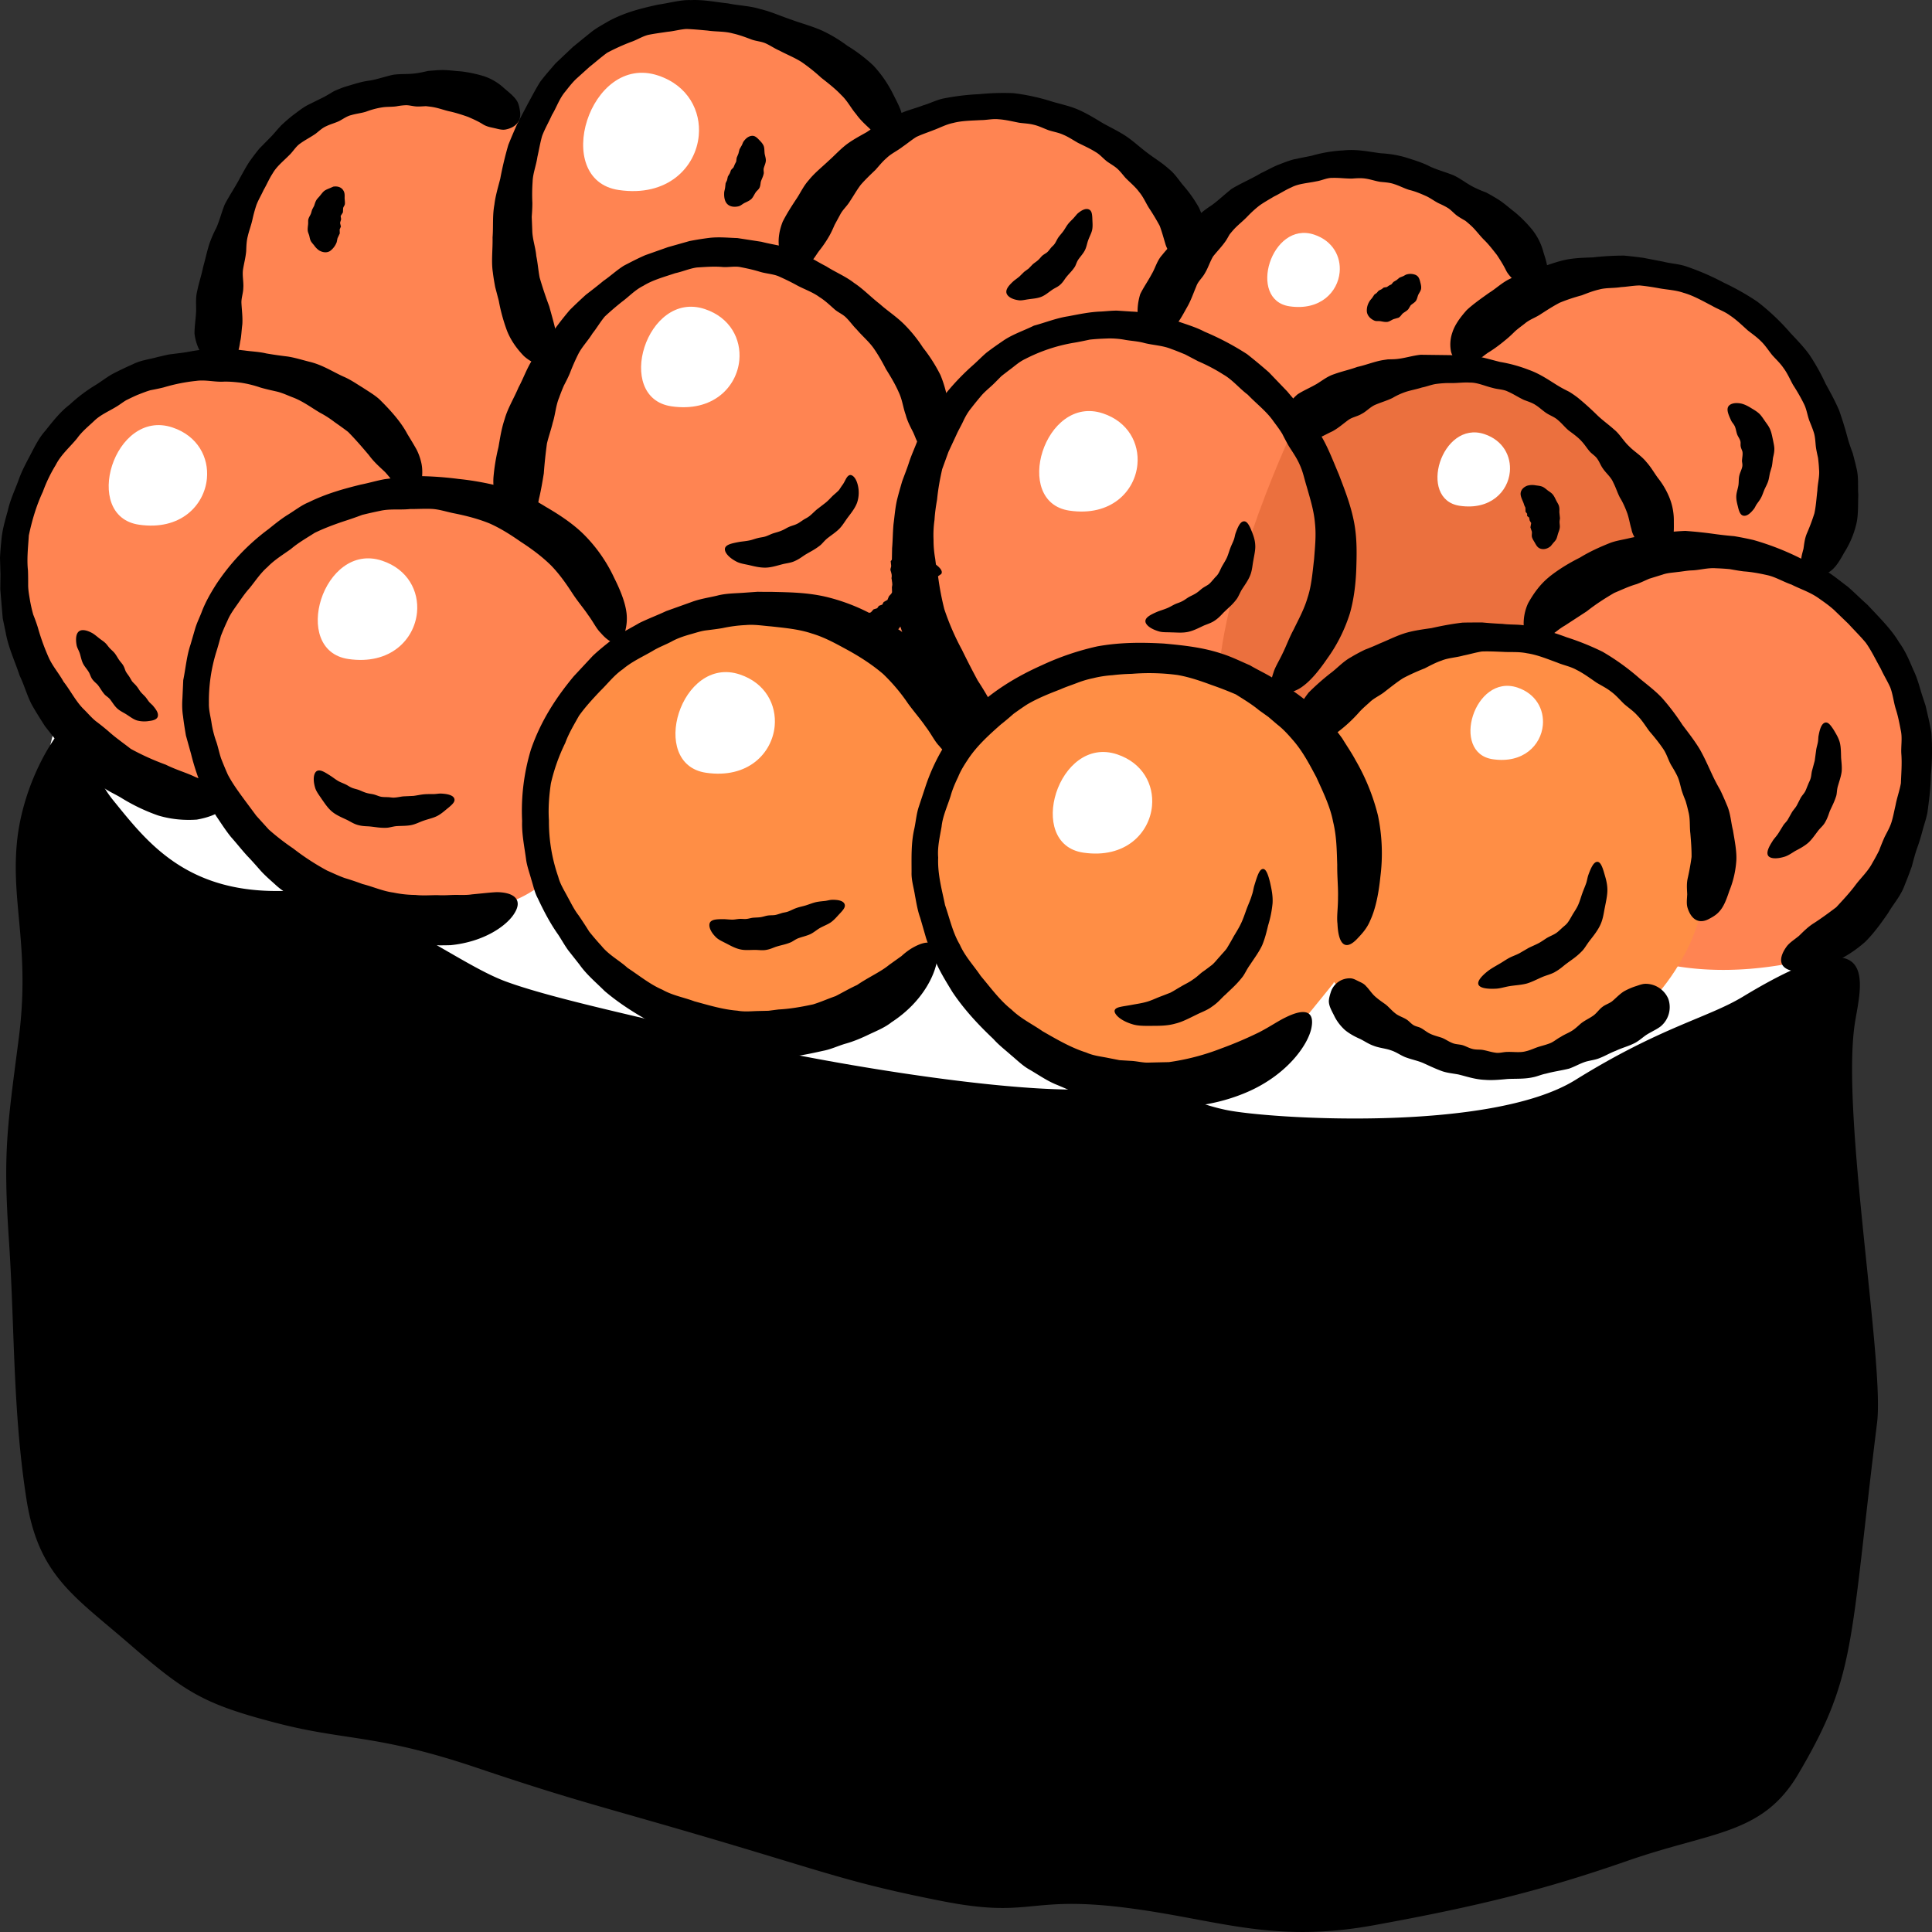 <svg width="40" height="40" fill="none" xmlns="http://www.w3.org/2000/svg"><rect width="100%" height="100%" fill="#333333" stroke="none"/><path d="M16.097 26.91C2.363 25.095-4.176 14.547 5.658 11.33c9.834-3.218 20.72-1.662 26.336 2.617 5.615 4.278 6.007 8.048 6.007 8.048s-9.424 6.564-21.904 4.915z" fill="#fff"/><path d="M37.459 11.935c2.548-4.589-4.553-8.957-7.277-4.456 0 0-1.409 3.967.33 5.716 1.74 1.75 6.074-.48 6.947-1.26zM4.65 7.55C3.628 3.943 7.36.36 10.74 2.506c2.078.65 3.092 4.98 2.853 6.965-.238 1.985-2.622 3.669-4.172 2.887-1.55-.782-4.77-4.81-4.77-4.81zm11.799-2.017c.819-4.448 7.44-4.254 8.257.084 0 0 .608 2.727-1.497 4.374-2.105 1.646-6.76.218-6.76.218V5.533z" fill="#FF8452"/><path d="M11.47 7.518C9.903 5.555 10.342 2.296 12.48.931c2.126-1.356 4.98-.196 6.067 1.962 0 0 .113 5.015-1.438 5.496-1.55.481-5.64-.87-5.64-.87zm20.38-1.544s.679 3.595-1.338 4.81c-2.016 1.214-5.116 1.276-5.116 1.276s-2.215-3.285-1.504-5.077c.651-4.15 6.258-4.79 7.958-1.009z" fill="#FF8452"/><path d="M7.81 5.589c3.577-2.012 11.122-1.399 16.896.028 5.774 1.427 9.691 4.246 10.347 6.938.655 2.691-3.458 6.53-3.458 6.53l-10.253.432s-7.82-2.313-10.809-3.812C7.546 14.207 5.426 7.6 7.81 5.59z" fill="#FF8452"/><path d="M10.825 10.9c-.54-2.43 1.038-5.114 3.525-5.546 2.456-.426 4.722 1.588 5.004 4.008l-.271 2.171a4.193 4.193 0 01-1.334 1.791s-1.355 1.626-4.156 1.323c-2.802-.303-2.768-3.747-2.768-3.747zm-2.19-.742C7.064 6.966 2.4 6.555.781 9.89c-1.425 2.937.472 6.782 3.933 6.657 3.32-1.156 3.926-4.884 3.921-6.39z" fill="#FF8452"/><path d="M27.081 9.265c-1.456-2.702-5.36-3.43-7.303-.88-1.492 1.958-1.242 5.085.777 6.582l5.826-.611c1.29-1.367 1.6-3.421.7-5.091z" fill="#FF8452"/><path d="M26.701 9.047c2.352-2.809 7.095-1.073 7.622 2.407 0 0-.403 5.302-4.397 6.141-3.994.839-4.59-.78-4.71-2.948-.118-2.168 1.485-5.6 1.485-5.6z" fill="#EB703E"/><path d="M36.9 19.975c2.835-1.217 3.73-4.91 1.54-7.185-1.913-1.99-5.21-2.032-6.768.4-1.865 3.5.338 7.605 5.227 6.785zM12.81 13.3a4.354 4.354 0 00-3.754-3.073c-2.977-.27-5.69 2.519-4.752 5.533.807 2.593 3.93 4.156 6.391 2.862 2.036-.894 2.501-4.42 2.115-5.323z" fill="#FF8452"/><path d="M26.988 15.428c2.518-4.817 10.285-1.093 7.999 4.115-1.484 3.13-5.362 3.102-7.332.83-2.2-2.36-.667-4.945-.667-4.945z" fill="#FF8E45"/><path d="M19.764 15.796c-.08.135-.151.275-.214.421-1.464 3.419 2.01 7.189 5.428 6.171a4.256 4.256 0 002.119-1.401l.51-.628.262-.792c.702-2.128-.123-4.751-2.6-5.668-1.915-.708-4.44.094-5.505 1.897z" fill="#FF8E45"/><path d="M15.678 12.611c-3.273.011-5.618 3.296-4.014 6.332 1.544 2.924 5.77 3.568 7.652.598l.518-3.87c-.552-1.838-2.264-3.066-4.156-3.06z" fill="#FF8E45"/><path d="M12.81 3.934c-1.409-.208-.607-2.846.817-2.37.621.207.887.736.84 1.243-.061.655-.644 1.276-1.657 1.127zm13.889 2.408c-.883-.13-.38-1.782.51-1.484.39.13.557.46.527.778-.038.41-.403.799-1.037.706zm4.206 9.377c-.882-.13-.38-1.781.512-1.484.389.13.555.46.526.779-.038.41-.403.799-1.038.705zm-.683-5.247c-.882-.13-.38-1.782.512-1.484.389.13.555.46.526.779-.038.41-.403.798-1.038.705zm-7.793 7.181c-1.21-.178-.522-2.443.7-2.035.534.178.763.632.722 1.068-.052.562-.553 1.095-1.422.967zm-7.812-1.654c-1.21-.179-.522-2.443.7-2.035.534.178.762.632.722 1.068-.053.562-.553 1.095-1.422.967zm-7.406-2.355c-1.21-.179-.521-2.443.701-2.035.534.178.763.632.722 1.068-.053.562-.553 1.095-1.423.967zM13.9 8.412c-1.199-.176-.518-2.417.693-2.013.528.176.754.625.714 1.057-.052.556-.547 1.083-1.408.956zm8.241 2.16c-1.197-.176-.516-2.417.694-2.013.528.176.754.625.714 1.057-.052.556-.547 1.083-1.408.956zm-19.265.291c-1.197-.176-.516-2.417.694-2.013.528.176.754.625.714 1.056-.052.557-.547 1.084-1.408.957z" fill="#fff"/><path d="M38.403 21.184c.117-.759.608-2.323-2.316-.55-.73.442-1.702.626-3.47 1.725-1.77 1.098-6.388.804-7.247.618-.86-.184-.832-.446-3.009-.419-2.176.027-6.465-.777-7.453-1.076-.989-.298-3.318-.75-4.435-1.161-1.117-.412-2.789-1.884-4.724-1.874-1.936.01-2.732-1.051-3.391-1.86-.454-.557-.321-.789-.245-1.121l-.06-.018a.821.821 0 01-.367-.204.823.823 0 01-.248-.337C.98 15.37.45 16.38.349 17.457c-.118 1.266.277 2.196.039 4.044-.239 1.848-.326 2.342-.204 4.165.123 1.823.076 3.519.362 5.363.247 1.593.982 2.01 2.139 3.013 1.156 1.002 1.535 1.237 3.013 1.624s2.073.225 4.177.935c2.106.71 2.596.799 4.941 1.492 2.346.694 2.844.904 4.684 1.266 1.84.363 1.763-.105 3.715.127 1.951.233 3.076.766 5.228.374 2.152-.391 3.516-.729 5.262-1.337 1.747-.609 2.786-.534 3.528-1.796 1.199-2.035 1.056-2.643 1.63-7.272.155-1.245-.75-6.394-.46-8.271z" fill="#000"/><path d="M9.317 19.57c.72-.068 1.195-.419 1.34-.672.155-.254.013-.422-.37-.427-.136.006-.303.026-.516.046-.097.016-.209.012-.328.011-.12 0-.245.014-.383.005-.155 0-.306.013-.46-.004a2.32 2.32 0 01-.454-.049c-.22-.029-.425-.123-.64-.177a5.822 5.822 0 00-.369-.124c-.123-.044-.242-.101-.365-.155a5.073 5.073 0 01-.701-.457 4.924 4.924 0 01-.507-.393l-.257-.284-.235-.316c-.122-.167-.252-.34-.355-.536a7.698 7.698 0 01-.136-.326c-.04-.112-.062-.232-.1-.348a2.077 2.077 0 01-.1-.388c-.019-.134-.06-.27-.056-.413a3.448 3.448 0 01.152-1.062c.035-.11.065-.222.096-.334.042-.108.088-.215.138-.32.052-.126.134-.236.212-.347.078-.112.153-.223.244-.323.121-.149.225-.311.371-.437.144-.15.323-.257.487-.375.152-.13.324-.226.49-.333.2-.097.41-.175.615-.243a7.85 7.85 0 00.37-.129c.126-.031.253-.06.378-.085.202-.045.412-.014.61-.036.148.001.294-.009.44-.003.16.006.314.06.465.09.261.052.513.117.747.213.235.105.446.242.64.377.238.154.454.317.635.497.181.188.32.392.442.58.112.17.232.308.321.442.107.143.167.279.258.367.226.263.431.303.505-.026a.995.995 0 00.031-.379c-.023-.203-.112-.446-.256-.733a3.155 3.155 0 00-.598-.868c-.215-.222-.498-.417-.817-.602a3.963 3.963 0 00-.794-.382 5.86 5.86 0 00-1.014-.196 7.167 7.167 0 00-1.034-.059l-.494.064c-.164.029-.326.079-.495.112-.344.085-.71.184-1.079.366-.146.059-.274.16-.415.248-.144.087-.278.196-.42.31a4.528 4.528 0 00-1.086 1.15c-.111.176-.22.363-.299.576-.041.105-.092.207-.127.32l-.1.344c-.08.236-.1.49-.15.734l-.017.376c-.009.126-.007.25.013.375.015.133.037.264.059.395l.106.38a4.9 4.9 0 00.517 1.282c.102.15.199.303.311.441.119.133.227.273.346.401.095.098.184.201.274.303.092.1.194.188.293.277.126.119.272.206.41.3.136.098.283.174.425.257.154.098.315.179.475.258.157.087.322.15.487.204.143.055.29.09.437.112.146.024.287.06.43.07.166.015.327.05.487.055.16.005.318.007.47.002zm16.573 3.01c.793-.368 1.194-.964 1.261-1.294.07-.345-.122-.425-.529-.224-.149.07-.315.186-.546.307a8.02 8.02 0 01-.8.341 4.838 4.838 0 01-1.074.28l-.397.009c-.132.01-.263-.03-.395-.035l-.23-.014-.229-.045c-.153-.032-.313-.046-.46-.113-.315-.099-.607-.27-.907-.442-.207-.145-.447-.258-.64-.446-.242-.191-.43-.45-.639-.698-.14-.209-.326-.403-.434-.65-.146-.247-.207-.534-.305-.818-.063-.311-.157-.635-.142-.983-.018-.211.032-.421.07-.637.022-.22.121-.425.189-.643.038-.137.094-.265.155-.391.052-.131.128-.25.206-.367.182-.275.43-.499.672-.713a5.75 5.75 0 00.267-.224c.094-.068.189-.135.287-.198.216-.126.45-.22.68-.308.11-.05.226-.087.338-.13.112-.044.227-.079.345-.103.132-.033.266-.053.401-.062.134-.016.267-.025.4-.028a4.44 4.44 0 01.945.024c.248.043.483.125.708.208a7.5 7.5 0 01.5.194c.166.105.333.205.478.326l.197.141.18.154c.126.097.23.213.33.329.206.237.345.51.481.763.143.314.288.612.347.922.076.31.076.614.086.89-.003.25.022.474.016.672.002.219-.03.4-.011.55.017.418.157.586.42.3.075-.08.187-.195.256-.362.103-.22.173-.523.212-.908a3.847 3.847 0 00-.05-1.271 4.367 4.367 0 00-.466-1.148c-.08-.15-.18-.294-.274-.448a4.565 4.565 0 00-.353-.432 5.137 5.137 0 00-1-.764c-.181-.125-.378-.21-.558-.317-.192-.082-.376-.175-.573-.237-.39-.132-.79-.175-1.207-.213-.431-.024-.89-.03-1.378.058a5.562 5.562 0 00-1.148.39c-.518.232-1.083.555-1.583 1.087a4.03 4.03 0 00-.826 1.42l-.142.429c-.047.144-.059.297-.09.445-.07.298-.058.604-.058.907-.006.162.046.319.07.477.03.157.054.315.109.465l.118.408c.04.135.106.26.157.39.098.265.247.5.39.736.245.367.541.683.85.975.11.124.241.224.364.333.127.105.244.224.386.302.181.105.351.225.54.304.189.077.372.163.56.235.212.062.421.139.632.197.215.04.43.077.64.107.377-.001.74-.012 1.084-.095.406-.053.78-.16 1.117-.314z" fill="#000"/><path d="M27.097 14.335c-.132.17-.232.336-.27.495a.756.756 0 00.003.403c.07.211.27.286.52.18.09-.036.16-.114.267-.198a3.057 3.057 0 00.537-.485c.063-.067.132-.126.2-.187.094-.094.22-.142.321-.226.12-.092.24-.19.373-.275.141-.075.29-.142.448-.204.11-.056.224-.119.349-.161.141-.058.297-.061.453-.105.123-.024.25-.063.384-.084.14-.005.284.002.434.008.158.01.328-.007.498.029.208.03.413.115.627.193.13.055.273.08.398.15.149.074.283.175.418.267.1.06.206.111.298.184.102.073.184.173.273.258.092.08.193.146.272.237.096.097.168.215.246.322.105.122.205.244.292.374.071.104.103.23.164.335.047.077.093.154.13.234.04.09.058.187.083.278.024.077.053.151.083.224.023.076.042.15.059.226.04.15.022.307.04.448.014.17.027.333.025.488a4.997 4.997 0 01-.079.437c-.028.121-.015.235-.011.336-.006.11-.018.2.008.282.072.23.227.343.442.228.06-.032.148-.078.212-.152.092-.098.148-.243.21-.429.069-.169.128-.38.145-.63.01-.19-.033-.4-.07-.625-.043-.165-.047-.351-.129-.53a5.596 5.596 0 00-.135-.304 3.98 3.98 0 01-.145-.273c-.094-.199-.176-.392-.279-.572-.106-.175-.23-.334-.357-.502a4.738 4.738 0 00-.421-.556c-.13-.14-.29-.262-.459-.4a4.87 4.87 0 00-.774-.559 5.46 5.46 0 00-.744-.3 5.389 5.389 0 00-.852-.243c-.157-.027-.317-.014-.473-.034a8.62 8.62 0 01-.417-.029c-.139 0-.278-.001-.415.003-.22.026-.432.066-.641.113-.165.024-.332.046-.49.088-.206.055-.39.153-.578.229-.102.047-.206.09-.31.13a3.49 3.49 0 00-.29.156c-.168.092-.288.233-.432.338a5.017 5.017 0 00-.44.39zm7.283 6.917a.518.518 0 00.16-.573.512.512 0 00-.45-.31c-.074-.004-.135.02-.215.047-.077.023-.16.059-.248.106-.094.058-.166.138-.248.207-.06.047-.14.069-.2.116-.073.052-.125.14-.203.19-.078.054-.166.092-.245.155-.057.05-.114.105-.18.148-.075.048-.16.078-.24.131-.066.033-.128.088-.2.122-.076.033-.158.053-.241.078-.09.026-.18.074-.279.096-.118.033-.248.01-.38.014-.082-.001-.165.03-.247.016-.096-.012-.19-.047-.283-.06-.067-.007-.136 0-.202-.02-.071-.018-.137-.059-.206-.078-.068-.017-.14-.014-.205-.043-.075-.029-.142-.079-.214-.107-.088-.03-.179-.05-.26-.092-.067-.034-.124-.087-.188-.117-.048-.022-.103-.028-.147-.058-.048-.03-.087-.08-.134-.11-.08-.052-.174-.075-.243-.135-.073-.057-.131-.13-.198-.182-.083-.058-.162-.113-.228-.175-.067-.065-.115-.143-.172-.199-.046-.057-.113-.081-.167-.108-.06-.03-.107-.057-.17-.056a.41.41 0 00-.396.292c-.017.055-.042.133-.038.199.007.09.052.17.106.276.047.101.12.206.226.303.084.069.188.13.31.183.09.043.173.104.28.142.123.049.256.056.363.096.122.038.217.118.332.154.111.04.228.062.34.111.115.052.235.11.372.161.105.04.223.05.349.073.162.038.34.103.55.112.146.012.303-.001.473-.018.174-.008.35.003.522-.035.092-.017.18-.059.27-.075.158-.044.322-.065.479-.104.122-.042.233-.11.353-.146.094-.026.195-.036.284-.074.115-.045.218-.108.33-.149.118-.057.249-.091.363-.146.103-.046.18-.121.265-.18.1-.065.212-.112.3-.178z" fill="#000"/><path d="M32.084 11.937c-.214.17-.348.379-.445.55a1.01 1.01 0 00-.092.474c.026.248.225.334.513.213.108-.04.19-.138.337-.221l.456-.297c.182-.144.373-.267.569-.381.152-.063.3-.135.458-.18.09-.032.176-.075.265-.113l.281-.087c.097-.034.2-.038.303-.052.103-.01.206-.032.313-.034.155-.008.316-.056.481-.044.094.003.19.009.288.018.096.017.193.035.293.047.158.011.317.04.482.077.173.037.33.136.507.197.176.09.38.154.557.279.106.075.217.151.319.243l.303.292c.118.13.244.253.358.39.12.168.207.358.308.534.06.133.137.255.197.388.056.145.07.307.116.452.046.143.074.29.102.436.038.166 0 .34.013.503.014.2-.003.398-.01.594-.027.156-.083.305-.11.454-.026.11-.046.221-.077.328-.033.12-.097.226-.15.332a4.732 4.732 0 00-.114.28 4.623 4.623 0 01-.14.258c-.092.175-.237.307-.345.451-.128.173-.271.322-.402.465-.158.12-.31.23-.452.323-.132.08-.23.183-.32.27-.104.085-.202.144-.26.227-.164.23-.157.43.108.494a.881.881 0 00.301.034c.161-.009.335-.089.551-.198a2.64 2.64 0 00.669-.431c.166-.163.322-.373.48-.604.105-.183.26-.35.341-.577.054-.132.102-.26.146-.382.033-.128.066-.25.105-.367.048-.128.085-.255.119-.383.034-.127.079-.25.101-.377.033-.253.067-.502.07-.768a5.3 5.3 0 00.01-.878 6.496 6.496 0 00-.076-.365l-.044-.191-.064-.194c-.057-.172-.098-.361-.188-.543-.08-.186-.16-.387-.294-.57-.161-.275-.407-.512-.654-.779-.139-.122-.27-.255-.411-.377-.149-.111-.293-.231-.45-.329a6.222 6.222 0 00-.532-.26 5.56 5.56 0 00-.968-.377 6.905 6.905 0 00-.4-.08 7.723 7.723 0 01-.4-.044 8.707 8.707 0 00-.614-.065 5.42 5.42 0 00-.764.086 3.246 3.246 0 00-.41.068c-.134.032-.271.05-.395.1-.22.088-.427.184-.615.3-.23.115-.441.245-.624.39z" fill="#000"/><path d="M26.865 8.164c-.252.214-.338.488-.292.677.046.192.223.313.455.307.084-.002.158-.036.254-.075.094-.032.187-.09.304-.143.124-.067.225-.159.337-.24.081-.055.186-.07.27-.122.1-.05.182-.15.294-.193.111-.047.23-.08.346-.137.083-.05.172-.09.266-.123.108-.036.223-.054.34-.092.093-.017.187-.057.288-.073.105-.014.214-.022.326-.019.12.001.247-.018.378-.01.16-.003.313.073.48.112.102.03.214.026.31.075.116.05.221.122.333.173.082.032.167.056.241.106.08.05.15.12.228.17.077.049.165.078.232.14.08.066.145.15.221.214.097.073.196.141.274.23.066.07.115.156.178.222.05.048.109.084.146.142.042.06.068.134.11.192.068.102.168.178.214.287.055.106.089.218.139.315.068.11.116.223.156.333.038.114.054.227.085.324.014.093.063.164.099.23.04.074.07.137.127.18.162.121.35.138.494-.021a.58.58 0 00.126-.184c.036-.1.032-.22.031-.372a1.257 1.257 0 00-.09-.483 1.647 1.647 0 00-.237-.407c-.077-.103-.142-.223-.24-.332-.107-.134-.254-.218-.356-.324-.122-.113-.196-.257-.318-.354-.114-.103-.24-.19-.352-.3a6.031 6.031 0 00-.39-.351 2.039 2.039 0 00-.182-.126c-.069-.035-.14-.07-.21-.112-.185-.11-.38-.256-.634-.345a2.99 2.99 0 00-.586-.161c-.217-.052-.432-.126-.658-.135-.12-.01-.241.004-.359-.006l-.63-.008c-.166.017-.325.07-.486.087-.062.007-.126.007-.19.008-.061.009-.124.017-.184.031-.156.037-.301.093-.452.126-.158.058-.326.093-.48.15-.14.045-.246.133-.36.202-.134.078-.277.137-.396.215z" fill="#000"/><path d="M19.116 14.145c.373.613.885.895 1.176.91.294.027.38-.177.217-.523a6.565 6.565 0 00-.266-.442 17.048 17.048 0 01-.326-.635 5.276 5.276 0 01-.366-.843 5.858 5.858 0 01-.126-.655 4.218 4.218 0 01-.062-.385 2.19 2.19 0 01-.035-.396 2.23 2.23 0 01.02-.413c.008-.14.028-.278.053-.419.02-.208.057-.416.106-.631l.13-.358.165-.354c.041-.094.095-.182.14-.279.045-.097.098-.191.168-.275.069-.09.143-.18.22-.27.079-.088.174-.16.26-.246l.138-.139c.05-.042.104-.08.156-.122.109-.077.21-.176.337-.235a3.44 3.44 0 011.002-.337c.113-.018.224-.042.337-.066.113-.013.228-.019.343-.023a1.7 1.7 0 01.4.029c.133.022.266.028.395.065.185.045.377.05.554.123.096.034.19.073.285.112l.269.141c.181.078.354.168.52.274.193.11.335.29.507.418.181.19.392.346.537.558.062.083.124.165.177.252.047.092.093.181.144.267.08.125.164.245.221.38.067.145.097.304.143.45.073.255.15.504.17.756.028.256-.001.505-.018.74-.033.28-.053.55-.133.793-.072.249-.193.464-.289.664-.097.18-.157.351-.229.495-.075.16-.157.284-.192.405-.114.329-.046.526.273.43.09-.028.222-.063.34-.155.162-.119.326-.313.505-.575.172-.238.345-.548.467-.935.084-.296.126-.635.134-1.005.008-.276.01-.574-.049-.882-.071-.366-.2-.684-.314-.985-.14-.328-.258-.654-.452-.932-.168-.287-.398-.524-.617-.788l-.38-.396a10.854 10.854 0 00-.452-.376 5.653 5.653 0 00-.879-.464c-.207-.11-.447-.17-.69-.264-.255-.056-.52-.143-.814-.153l-.312-.02c-.106 0-.214.012-.325.019-.22.006-.447.053-.682.098-.241.036-.473.13-.71.194-.22.109-.46.184-.662.33a6.83 6.83 0 00-.32.229c-.1.085-.19.18-.288.266a4.971 4.971 0 00-.89 1.044c-.084.16-.17.317-.24.48-.06.167-.137.326-.19.493-.042.129-.093.255-.139.382-.038.13-.075.258-.107.387-.038.168-.05.337-.072.502-.015.167-.015.332-.029.495l-.01.54c.013.177.02.354.044.525.029.15.064.296.099.44l.135.414c.109.311.22.616.378.876z" fill="#000"/><path d="M19.487 11.884c.092-.131-.372-.386-.698-.434-.06-.01-.092-.004-.138 0-.042.005-.097.008-.122.028l-.044.086-.044.055.01.095c0 .031-.018.054-.015.09l.029.091c.004.032-.01.056-.006.09l.027.095-.02.076.003.104c-.01.037-.045.058-.067.09l-.028.07-.079.045-.029.053-.07.025-.035.05-.076.024-.054.061-.07.02-.023.042-.059.011-.055.06-.084.022-.06.057-.085.017-.015.071c0 .03-.003.05.015.094.054.125.156.276.287.397.038.035.091.085.13.109.05.032.086.034.134.04.043.005.1.015.133-.01.026-.02.032-.068.048-.109.012-.03.038-.048.042-.09.007-.051-.003-.113.009-.149.013-.04.048-.055.068-.086l.054-.095c.027-.026.076-.035.11-.063l.06-.088c.035-.035.091-.06.127-.112.025-.036.03-.09.053-.136.024-.046.066-.08.086-.13l.013-.09c.019-.046.06-.077.083-.118.02-.034.017-.078.04-.107l.082-.053.063-.087.119-.066.056-.077.095-.068zm-9.271-1.992c-.013.237.039.447.097.61a.84.84 0 00.265.344c.191.13.391.053.51-.21.048-.094.044-.206.081-.352.032-.138.06-.297.09-.483.015-.21.037-.414.065-.619.034-.145.086-.287.12-.432.053-.164.062-.346.13-.512.031-.086.064-.172.102-.258.043-.082.086-.166.123-.254a4.38 4.38 0 01.174-.396c.077-.151.2-.274.294-.427.086-.107.159-.235.254-.349a5.9 5.9 0 01.361-.31c.14-.103.266-.242.436-.326.195-.121.428-.183.663-.262.15-.032.292-.096.445-.118.18-.011.358-.026.535-.01.126.01.253-.024.378.004.133.026.266.055.394.095.125.038.258.043.38.09.135.06.268.124.394.194.154.082.319.137.458.239.118.073.218.17.318.258.076.065.172.1.24.173.077.076.139.167.213.239.116.137.253.25.352.39.099.142.182.29.255.432.101.162.194.317.263.476.076.157.093.328.145.468.035.133.093.242.143.34.056.109.075.206.137.274.166.195.355.237.498.024.04-.061.099-.148.124-.252.04-.141.013-.308-.01-.523a2.448 2.448 0 00-.171-.682 3.257 3.257 0 00-.363-.57 2.911 2.911 0 00-.365-.458c-.172-.178-.369-.301-.526-.443-.19-.147-.345-.313-.535-.438-.175-.137-.383-.22-.577-.344-.212-.107-.423-.254-.685-.343-.194-.084-.421-.103-.655-.165l-.499-.077c-.177-.005-.366-.026-.564-.006a5.964 5.964 0 00-.428.068l-.449.127-.466.165c-.151.065-.298.142-.444.218-.15.094-.28.217-.422.314-.12.1-.241.193-.363.287a9.788 9.788 0 00-.333.315 6.477 6.477 0 00-.432.567c-.11.145-.235.28-.325.436-.13.192-.2.406-.305.6-.094.224-.226.434-.288.659-.066.195-.095.391-.128.58a4.01 4.01 0 00-.104.633zm-6.947 6.99c.299.091.582.103.806.087.227-.04.4-.108.507-.189.215-.161.167-.375-.14-.548-.108-.07-.256-.076-.43-.16-.164-.077-.364-.133-.58-.24a5.208 5.208 0 01-.725-.328c-.15-.118-.308-.226-.451-.354a4.485 4.485 0 00-.262-.211c-.09-.07-.163-.158-.245-.24-.174-.165-.281-.39-.434-.586-.087-.16-.215-.305-.298-.48a4.496 4.496 0 01-.234-.644 3.651 3.651 0 00-.095-.264 3.204 3.204 0 01-.065-.282c-.016-.101-.037-.204-.04-.31 0-.106 0-.213-.004-.323-.026-.233.002-.472.018-.725.063-.297.15-.605.291-.906a3.05 3.05 0 01.266-.552c.109-.216.297-.373.444-.554.098-.138.228-.242.35-.357.128-.126.298-.197.448-.288.075-.043.142-.098.215-.141.077-.038.154-.076.233-.11.09-.035.18-.072.271-.098.095-.018.19-.037.28-.06a3.62 3.62 0 01.666-.133c.18-.026.362.02.536.017.13-.007.259.005.386.02.14.021.277.055.407.1.113.033.227.058.338.083.112.026.215.075.32.116.214.078.392.213.572.32a2.1 2.1 0 01.307.197c.097.068.192.135.28.203.162.164.303.33.43.48.106.146.23.251.334.35.106.115.177.226.27.29.26.185.463.176.492-.125.008-.085.02-.207-.007-.34a1.179 1.179 0 00-.1-.287c-.054-.098-.12-.206-.193-.326-.122-.232-.324-.467-.578-.717-.1-.09-.224-.162-.347-.243-.127-.077-.253-.167-.404-.23-.219-.1-.436-.244-.705-.306-.158-.04-.305-.087-.454-.108a8.304 8.304 0 01-.43-.062c-.153-.037-.307-.04-.456-.062-.15-.014-.296-.048-.446-.035l-.437.022c-.146.011-.29.049-.442.066l-.237.03c-.08.017-.16.036-.241.055-.161.046-.34.063-.503.146a7.656 7.656 0 00-.39.185c-.132.066-.253.167-.39.25a3.292 3.292 0 00-.53.402c-.19.143-.343.338-.507.544-.124.138-.208.308-.3.483-.091.174-.19.353-.258.554-.077.202-.169.4-.216.612-.058.209-.12.418-.135.635A6.06 6.06 0 000 11.55l.01.344-.004.305.025.303.026.302.061.293c.056.316.194.601.29.894.105.215.162.456.284.658.077.131.157.258.237.383l.273.348c.09.134.201.25.307.37.107.118.207.243.333.333.107.085.216.163.324.24.108.074.228.125.337.191a3.9 3.9 0 00.766.368z" fill="#000"/><path d="M4.027 6.906c.04.333.214.562.39.632.179.072.37-.005.486-.208.042-.073.054-.157.071-.264.024-.1.025-.216.043-.35.01-.149-.011-.293-.018-.438-.006-.106.037-.209.038-.314.01-.12-.022-.248-.007-.374.019-.127.055-.253.067-.39.004-.1.006-.204.032-.305.026-.117.072-.23.099-.357a2.87 2.87 0 01.082-.297c.04-.104.099-.201.148-.308.063-.107.113-.23.187-.343.082-.144.218-.251.343-.377.08-.075.134-.177.225-.24.104-.076.22-.133.324-.206.071-.055.136-.12.22-.155.087-.043.184-.066.268-.107.083-.044.157-.101.248-.122.1-.03.207-.04.303-.07a1.69 1.69 0 01.35-.092c.095-.013.193-.006.284-.02.068-.013.136-.021.203-.023.075.002.15.025.222.027.062.001.123-.004.183-.007.06.007.12.013.177.025.118.024.228.067.336.088.127.03.247.069.36.109.111.048.215.095.305.152.082.052.17.065.246.082.084.02.153.04.223.028.2-.038.332-.165.302-.374-.01-.06-.021-.144-.061-.213-.054-.09-.148-.167-.266-.266a1.139 1.139 0 00-.429-.254 2.754 2.754 0 00-.472-.098c-.133-.007-.272-.032-.422-.026-.09.003-.175.011-.256.018-.083.019-.161.037-.238.047-.17.027-.334.007-.493.034-.155.034-.305.088-.466.117-.17.018-.34.077-.528.132-.07.024-.141.054-.214.085-.07.04-.139.084-.214.124l-.319.158c-.113.055-.215.14-.327.222-.077.06-.153.127-.23.198-.074.075-.142.162-.22.244l-.244.248a4.778 4.778 0 00-.209.277c-.069.104-.125.214-.186.32-.1.194-.225.373-.323.564-.063.16-.104.324-.17.476a2.414 2.414 0 00-.152.354c-.048.157-.08.312-.123.462-.034.17-.091.335-.123.498-.036.145-.018.285-.022.42-.007.158-.034.312-.033.457zM16.21 4.578c-.147.356-.096.672.035.83.128.161.333.175.527.024.071-.053.112-.136.183-.233a2.42 2.42 0 00.22-.324c.04-.072.073-.146.105-.22l.114-.21c.053-.105.146-.18.204-.28.074-.11.14-.23.224-.34.092-.106.196-.205.303-.307.073-.081.144-.172.232-.247.096-.093.221-.147.333-.235.09-.061.18-.137.28-.2.111-.053.232-.092.353-.14.131-.047.262-.12.41-.15.178-.047.372-.048.57-.059.124 0 .247-.031.37-.018.145.009.287.045.427.072.101.014.203.016.302.042.107.024.207.076.308.113.1.033.205.048.3.092.11.045.21.114.31.17.125.062.25.118.366.191.096.055.165.147.252.207.065.044.133.083.192.134.063.057.115.126.169.189.098.101.207.187.286.296.088.104.139.23.206.335.083.124.155.247.22.366.048.13.081.255.116.37.029.104.088.185.134.26.046.085.075.159.133.21.162.141.345.158.476-.026.037-.052.09-.126.112-.212.033-.115.016-.25-.01-.422a1.801 1.801 0 00-.145-.55 2.72 2.72 0 00-.314-.45c-.099-.113-.18-.253-.314-.359-.15-.136-.312-.229-.448-.335-.154-.115-.287-.242-.437-.342-.149-.099-.308-.174-.469-.263-.163-.097-.333-.206-.534-.292-.153-.066-.326-.104-.51-.156a4.358 4.358 0 00-.816-.18 5.006 5.006 0 00-.704.02 5.009 5.009 0 00-.772.095c-.136.034-.262.098-.394.137-.114.042-.232.078-.348.116-.113.045-.227.09-.338.139a6.73 6.73 0 00-.485.3c-.128.072-.259.142-.377.225-.152.107-.273.245-.406.363-.143.136-.3.259-.418.408-.113.125-.176.274-.265.402-.099.15-.193.298-.267.444z" fill="#000"/><path d="M10.499 6.853c.089.222.226.393.347.518a.863.863 0 00.384.202c.225.038.364-.117.352-.403 0-.105-.056-.203-.085-.352-.03-.138-.076-.294-.126-.477a8.146 8.146 0 01-.198-.594c-.029-.149-.039-.3-.07-.448-.014-.174-.08-.346-.083-.529l-.011-.28c.007-.095.013-.19.013-.288a3.682 3.682 0 01.005-.438c.005-.174.074-.337.1-.518.031-.137.055-.282.096-.428.054-.147.137-.286.205-.439.092-.149.15-.334.273-.48.072-.09.144-.186.231-.268l.275-.248c.122-.096.238-.2.364-.291a4.36 4.36 0 01.494-.224c.12-.04.229-.113.352-.145.135-.028.272-.045.404-.065.132-.012.258-.05.39-.058.149.005.297.02.44.033.175.026.35.012.519.059.136.03.266.079.392.127.095.034.197.038.288.078.1.045.19.109.286.15.16.085.327.15.47.244.144.101.277.208.396.318.152.119.297.232.416.359.13.122.205.278.305.392.08.113.171.198.252.274.092.083.142.169.223.213.219.13.405.106.459-.143.015-.07.037-.171.024-.277-.013-.147-.099-.294-.195-.488a2.493 2.493 0 00-.401-.579 3.22 3.22 0 00-.538-.41 3.021 3.021 0 00-.502-.305c-.225-.104-.45-.159-.65-.234-.228-.076-.435-.172-.657-.224-.214-.067-.44-.07-.667-.117-.238-.024-.49-.08-.77-.068-.213-.008-.435.06-.676.094-.313.07-.667.149-1.023.341-.121.072-.252.14-.37.234l-.367.298-.364.344c-.108.127-.221.252-.32.385-.094.152-.176.31-.26.464l-.217.413c-.062.142-.124.284-.18.426a7.363 7.363 0 00-.167.7c-.046.179-.1.356-.121.535-.043.23-.02.457-.038.679.006.245-.03.492.006.725.012.103.03.204.048.302l.075.286c.04.221.1.432.172.625zm13.107-.76c-.102.34-.049.632.081.777.13.148.335.157.53.015.069-.052.116-.127.178-.22.064-.087.12-.196.189-.317.077-.136.124-.28.184-.419.035-.106.128-.177.178-.273.066-.106.103-.235.17-.347.082-.105.178-.2.258-.316.03-.042.054-.09.082-.137a1.89 1.89 0 01.103-.121c.086-.09.186-.166.278-.264.072-.074.15-.147.238-.215.093-.067.197-.124.301-.187.117-.056.231-.133.361-.19.154-.08.337-.086.519-.125.113-.017.22-.076.337-.071.135-.004.271.016.403.014.095-.007.19-.014.284.002.1.015.2.051.298.066.098.01.195.014.288.047.105.033.205.087.307.119.128.03.245.08.361.132.093.045.175.109.264.151.067.03.132.062.193.101.065.046.119.11.181.154.055.038.111.07.167.102.05.04.098.082.144.126.09.09.164.192.248.274.1.098.18.206.259.305.072.108.136.211.186.312.044.093.113.157.169.217.061.067.11.126.177.157.192.087.372.055.457-.143.024-.056.06-.136.06-.218.003-.11-.038-.232-.086-.387a1.257 1.257 0 00-.238-.468 2.674 2.674 0 00-.358-.358c-.112-.084-.219-.186-.353-.268a4.411 4.411 0 00-.233-.134 2.671 2.671 0 01-.232-.098c-.163-.077-.295-.19-.448-.26-.155-.062-.315-.105-.472-.174-.158-.085-.337-.138-.533-.2a2.23 2.23 0 00-.492-.08c-.232-.028-.49-.091-.783-.06a2.88 2.88 0 00-.652.11l-.358.072c-.118.029-.233.077-.346.12-.121.05-.234.116-.35.17-.199.119-.412.207-.605.324-.144.112-.272.238-.414.34a2.26 2.26 0 00-.322.251 5.66 5.66 0 00-.347.37c-.114.143-.248.272-.357.41-.107.118-.14.268-.214.392-.078.147-.175.282-.24.42z" fill="#000"/><path d="M30.369 6.418c-.142.158-.253.315-.3.468a.75.75 0 00-.027.394c.053.21.241.294.49.204.09-.031.164-.104.273-.18.109-.066.229-.152.355-.257.073-.058.139-.12.203-.184.066-.06.14-.112.21-.167.099-.084.226-.122.331-.195.125-.08.251-.163.389-.234.145-.06.297-.11.456-.153.114-.044.232-.091.359-.12.144-.04.298-.024.455-.05.122-.006.251-.032.384-.034.137.013.279.035.424.062.154.027.322.034.484.09.2.056.39.165.59.269.12.07.256.114.369.198.137.09.255.207.376.315.091.071.186.137.267.219.09.085.157.193.234.288.08.09.168.17.234.268.081.108.134.233.197.348.086.133.164.267.232.406.054.112.068.24.112.35.033.083.067.163.092.247.026.093.027.19.038.283.011.079.029.155.045.23.009.078.017.153.02.229.016.153-.03.3-.034.441-.02.166-.029.327-.062.476a4.148 4.148 0 01-.153.409c-.049.113-.058.225-.073.324-.027.104-.055.19-.046.274.024.235.15.37.376.298a.702.702 0 00.23-.11c.105-.078.187-.207.28-.377.096-.151.192-.345.251-.586.047-.18.036-.394.044-.619-.014-.169.011-.35-.035-.539-.025-.112-.054-.218-.08-.32a3.988 3.988 0 01-.099-.29 7.292 7.292 0 00-.185-.602c-.08-.186-.176-.36-.276-.543a4.494 4.494 0 00-.336-.602c-.11-.153-.247-.296-.395-.453a4.64 4.64 0 00-.685-.648 5.2 5.2 0 00-.689-.39 5.198 5.198 0 00-.803-.346c-.15-.047-.308-.053-.457-.092l-.406-.078a7.679 7.679 0 00-.407-.047 5.73 5.73 0 00-.642.037c-.164.006-.33.01-.49.036-.208.032-.4.11-.59.168-.106.038-.212.07-.318.102a3.061 3.061 0 00-.298.128c-.175.077-.303.208-.453.3-.164.117-.326.23-.461.355zM18.465 21.16c.672-.44.926-1.043.944-1.349.024-.316-.184-.388-.544-.171a1.4 1.4 0 00-.2.154l-.259.185c-.17.141-.415.247-.662.415-.154.07-.297.154-.445.23-.157.054-.308.123-.466.171-.236.05-.472.093-.713.105l-.209.027-.212.005c-.142.003-.287.02-.431-.007-.298-.023-.59-.112-.892-.194-.212-.08-.45-.12-.66-.239-.257-.11-.478-.292-.723-.453-.167-.153-.386-.264-.54-.455a5.877 5.877 0 01-.254-.296 9.465 9.465 0 00-.22-.337c-.09-.115-.153-.248-.226-.38-.07-.134-.156-.266-.195-.418a3.467 3.467 0 01-.193-1.167c-.017-.256.003-.51.04-.764a3.85 3.85 0 01.298-.84c.072-.198.181-.378.284-.562.131-.184.287-.352.439-.513.157-.152.288-.328.468-.451.188-.16.415-.26.62-.38.124-.076.26-.125.387-.192.125-.07.26-.114.397-.153.11-.03.217-.068.33-.081.112-.014.223-.027.332-.046a2.93 2.93 0 01.483-.063c.178-.016.353.015.522.028.291.032.578.058.843.147.271.08.513.218.742.342.273.15.52.313.734.496.206.198.378.407.516.612.132.18.265.331.364.477.12.156.186.305.284.404.238.292.447.34.509-.017a1.09 1.09 0 00.014-.41 1.444 1.444 0 00-.105-.364 3.203 3.203 0 00-.206-.431c-.158-.284-.367-.623-.705-.922a3.926 3.926 0 00-.94-.604 3.994 3.994 0 00-.907-.341c-.4-.094-.777-.095-1.129-.104-.098 0-.196 0-.292-.002l-.284.02c-.188.014-.375.012-.555.06-.178.042-.358.067-.53.132l-.525.188c-.178.084-.367.154-.555.246-.18.107-.378.2-.558.338-.135.109-.276.218-.41.346l-.393.422c-.333.402-.67.889-.885 1.516a4.376 4.376 0 00-.182 1.477c-.01.275.05.545.085.818.022.136.07.264.106.397.042.13.068.267.133.386.124.264.257.52.423.753.07.107.132.219.206.322l.235.298c.147.209.343.37.52.547.303.258.635.466.972.652.125.083.263.14.395.21.134.066.263.143.404.182.181.054.357.122.539.152l.54.095c.201.02.4.04.595.058.197 0 .394 0 .586-.012.168-.028.332-.063.492-.099.162-.03.31-.103.462-.147.18-.05.345-.122.506-.2.162-.075.324-.143.456-.25zm6.616-.31c-.097.07-.212.108-.313.16-.148.071-.288.148-.436.183-.168.048-.336.045-.484.046-.144.001-.274.003-.385-.028-.293-.084-.413-.237-.382-.3.028-.067.166-.071.36-.108.093-.018.2-.031.32-.067.078-.024.159-.062.244-.096.073-.027.148-.057.226-.087.072-.037.142-.084.216-.125.08-.05.17-.087.25-.147.086-.055.14-.114.194-.154.082-.057.14-.103.203-.15.055-.047.101-.109.173-.187.036-.044.084-.09.132-.154.048-.081.096-.16.138-.24.056-.094.113-.184.157-.277.049-.104.082-.207.117-.302.038-.101.082-.194.107-.283.026-.069.032-.134.049-.192.064-.209.106-.345.18-.351.059-.005.104.095.15.286.024.113.06.258.05.426a2.29 2.29 0 01-.093.46c-.03.128-.064.266-.12.402-.064.141-.162.27-.252.408-.073.1-.11.195-.163.26-.127.16-.217.232-.348.36-.076.063-.149.165-.29.256zm7.107-.722c-.082.044-.173.065-.252.098-.116.05-.22.106-.326.137-.124.032-.248.036-.355.054-.103.017-.19.047-.274.052-.215.012-.351-.018-.373-.09-.02-.066.058-.166.203-.279.07-.053.157-.1.254-.157.063-.037.128-.084.2-.12.062-.031.13-.053.195-.088l.186-.108c.071-.036.146-.065.218-.104.071-.04.122-.079.167-.106.068-.038.122-.058.172-.089.048-.029.088-.07.145-.122.03-.028.071-.056.106-.1.041-.055.071-.112.103-.168.04-.067.086-.131.117-.202.035-.078.056-.158.083-.233.028-.08.062-.155.086-.226.017-.056.024-.108.04-.156.06-.168.116-.276.186-.278.06-.001.1.08.143.23.025.088.064.202.067.337.003.114-.025.238-.052.376-.022.106-.035.227-.085.342-.052.122-.14.234-.228.346-.064.083-.105.16-.154.211-.12.125-.203.173-.322.262-.065.046-.135.118-.25.18zm5.598-3.102c-.038.07-.105.12-.148.18-.066.086-.125.174-.198.241-.088.076-.187.127-.273.172-.079.049-.147.096-.218.118-.185.057-.312.036-.345-.027-.032-.063.009-.163.087-.283.033-.061.089-.11.135-.185l.093-.151c.027-.044.069-.076.097-.125l.08-.142c.03-.054.078-.097.108-.155l.073-.142c.03-.056.068-.09.093-.134.023-.041.038-.089.065-.151.012-.035.035-.072.05-.12.019-.059.017-.12.034-.175l.053-.197.028-.207c.007-.067.032-.133.04-.193.007-.046.004-.09.014-.129.026-.142.064-.24.132-.26.06-.016.109.042.182.155.038.067.097.154.125.264.022.092.022.197.025.31.007.088.02.183.012.281-.012.102-.05.204-.08.31-.022.078-.017.149-.034.201-.042.13-.08.196-.13.307-.024.061-.044.141-.1.237z" fill="#000"/><path d="M15.854 19.668c-.073.012-.15-.001-.222-.001-.104 0-.206.011-.301-.01-.111-.023-.208-.08-.293-.123-.082-.043-.158-.075-.212-.127-.14-.136-.164-.265-.118-.32.045-.054.143-.056.266-.057.059 0 .12.01.192.01.047 0 .098-.013.15-.015.042-.003.085.005.133.001.044-.003.09-.019.137-.025.052-.005.106-.004.163-.012.058-.01.102-.027.142-.033.058-.009.105-.004.152-.011.044-.007.088-.024.151-.043.035-.01.078-.013.124-.03.057-.021.109-.051.164-.07.067-.025.137-.037.202-.057.073-.023.139-.05.205-.066.07-.016.14-.02.2-.027.047-.007.088-.02.128-.022.145-.005.243.023.269.088.023.057-.02.114-.102.2-.048.05-.104.121-.18.176-.065.046-.147.074-.229.12-.064.036-.123.09-.196.126-.077.036-.167.054-.256.087-.065.027-.111.067-.157.085-.11.045-.179.052-.285.085-.058.016-.124.055-.226.071zM7.4 17.078c-.08-.023-.15-.071-.222-.106-.103-.048-.207-.092-.291-.158-.098-.077-.163-.182-.224-.267-.056-.085-.113-.155-.137-.233-.062-.203-.02-.335.048-.357.066-.024.154.032.265.103.053.033.105.077.172.115.044.024.097.042.146.066.042.02.08.049.126.068.044.019.095.028.144.045.052.02.104.047.162.063.059.017.107.02.146.03.058.015.099.036.146.047.045.01.093.008.16.011.037.001.079.012.13.008.061-.004.12-.019.179-.025l.212-.01c.077-.01.148-.027.219-.033.074-.007.146-.002.21-.005.052-.002.097-.012.14-.01.154.007.256.04.276.108.018.059-.035.113-.134.194-.059.046-.13.115-.223.163-.079.04-.175.06-.277.095-.078.026-.16.071-.252.091-.097.021-.203.016-.312.023-.08.008-.145.031-.2.034-.138.006-.214-.013-.342-.026-.068-.008-.155-.001-.267-.034zm9.041-5.456c-.079.034-.168.04-.246.061-.115.03-.225.065-.335.069-.127.004-.247-.028-.35-.052-.1-.022-.19-.034-.263-.073-.19-.099-.262-.221-.233-.287.027-.065.133-.09.275-.117.067-.013.143-.016.227-.034.055-.01.112-.034.171-.048.05-.014.104-.017.157-.033.052-.016.102-.043.154-.062.059-.02.121-.033.183-.06.063-.025.107-.057.15-.075.06-.027.113-.037.16-.06.047-.02.089-.054.151-.094.034-.021.077-.04.121-.075.052-.042.097-.09.146-.132l.182-.14c.062-.05.104-.1.15-.145.049-.045.098-.083.132-.122l.057-.086c.068-.084.085-.18.148-.215.048-.028.138.024.181.198a.653.653 0 01-.013.365c-.039.108-.114.204-.19.304-.06.08-.105.161-.174.234-.073.075-.167.134-.255.204-.065.054-.105.113-.151.148-.114.088-.188.12-.298.186-.06.036-.126.094-.237.141zm8.705 1.229c-.073.05-.157.072-.231.105-.106.05-.207.102-.311.125-.122.027-.242.013-.344.012-.1-.005-.187.002-.263-.02-.197-.057-.293-.152-.282-.224.01-.07.104-.122.238-.18.063-.027.137-.046.217-.08.051-.021.103-.054.158-.08.046-.021.097-.034.146-.06.047-.022.09-.058.136-.085.052-.03.11-.052.162-.088.054-.035.088-.072.122-.096.051-.036.094-.055.133-.084.036-.029.065-.067.11-.117.021-.029.056-.054.083-.097.032-.05.053-.106.08-.156.034-.06.072-.118.1-.178.03-.067.047-.134.071-.196.024-.066.057-.127.077-.185.016-.046.02-.089.034-.128.05-.139.096-.235.166-.245.058-.009.108.056.16.187.03.077.074.178.08.299.008.101-.02.21-.04.33-.018.092-.023.197-.062.296-.04.104-.109.198-.174.298-.045.076-.07.146-.106.196-.089.12-.158.17-.253.263-.052.048-.106.122-.207.188zm6.472-2.167v-.048l-.033-.04-.003-.085-.025-.053c-.016-.067-.062-.136-.073-.211-.01-.066.025-.147.133-.19a.372.372 0 01.18-.008c.044.006.096.01.142.03.038.018.07.047.104.074.034.025.074.048.103.082.032.037.052.084.075.13.024.046.048.08.056.114.014.05.007.095.008.13l.012.116c0 .025-.009.055-.008.088.001.04.01.079.004.115-.005.045-.025.084-.036.122-.013.041-.02.08-.037.114-.019.035-.05.063-.071.09l-.044.054c-.065.053-.135.072-.202.054-.06-.016-.086-.054-.12-.115-.019-.036-.053-.082-.065-.126-.01-.037.002-.072-.002-.112l-.03-.091.016-.089-.031-.05-.013-.065-.04-.03zm4.422-1.441c-.009-.034.003-.076-.008-.11-.014-.052-.048-.092-.065-.137-.02-.054-.027-.12-.05-.17-.023-.05-.058-.079-.077-.122-.05-.11-.092-.204-.064-.274.026-.062.12-.103.267-.076.069.014.142.05.221.1.052.031.111.065.163.114.042.042.075.094.112.147.035.052.078.103.105.165.032.068.045.145.062.222.016.08.03.14.03.193 0 .077-.017.132-.028.185-.008.053-.01.106-.024.178l-.038.13c-.014.06-.02.119-.037.172-.021.065-.054.121-.078.176-.026.061-.044.12-.071.17-.028.053-.066.098-.094.14-.022.034-.032.065-.054.092-.073.093-.143.149-.212.14-.06-.01-.09-.07-.115-.175-.015-.063-.04-.145-.037-.23.002-.073.03-.145.044-.225.01-.062.003-.131.017-.194.014-.067.05-.128.063-.194.009-.05-.007-.091-.006-.122.005-.077.017-.115.011-.177-.004-.033-.029-.07-.038-.118zM15.723 3.889c-.017.037-.057.062-.078.095-.031.046-.051.098-.088.135-.045.042-.106.064-.152.088-.043.025-.073.054-.114.064-.108.025-.195 0-.242-.056-.045-.052-.059-.131-.056-.214 0-.04.014-.074.02-.117l.01-.09.03-.064.016-.074.042-.07.024-.066.052-.055.028-.067.027-.052.01-.079.036-.086.023-.091.05-.087.025-.06c.043-.066.098-.117.167-.129.06-.01.1.016.155.073.031.033.08.078.103.134.018.047.013.1.02.159.007.045.027.096.025.147-.003.053-.03.104-.044.159-.008.04.006.08 0 .108-.015.07-.038.103-.058.163-.01.033-.006.08-.03.132zm6.226 2.007c-.048.044-.112.068-.163.103-.073.05-.14.109-.217.142-.089.038-.187.042-.267.054-.079.01-.145.03-.209.022-.166-.022-.255-.097-.258-.17-.004-.07.056-.14.138-.217.039-.036.086-.065.135-.107l.095-.094.094-.069.085-.088c.034-.03.075-.054.111-.087.037-.033.06-.067.084-.089.037-.032.073-.048.103-.073.029-.025.05-.057.085-.099.02-.023.049-.044.072-.078.027-.04.046-.086.072-.126.033-.047.074-.09.106-.134.036-.05.063-.104.098-.148.037-.048.082-.086.117-.125l.073-.085c.095-.084.18-.12.243-.091.056.026.066.09.07.195.001.062.012.145-.004.227-.015.07-.054.136-.083.217-.023.062-.033.137-.067.204-.035.07-.093.13-.141.2-.034.055-.046.11-.07.147-.06.09-.108.128-.17.205-.035.04-.064.103-.132.164zm7.008.681l-.103.03c-.045.018-.083.049-.127.057-.053.008-.11-.009-.155-.015-.044-.004-.079.004-.114-.01-.093-.04-.147-.108-.158-.181a.346.346 0 01.048-.209c.017-.034.04-.053.063-.084l.044-.066.048-.034.041-.047.06-.03.046-.035.063-.01.05-.034.044-.021.042-.05.067-.04.06-.05.08-.032.05-.028a.279.279 0 01.203.004c.055.026.075.067.093.137.01.041.029.1.02.152-.008.044-.038.08-.06.126-.015.037-.022.085-.047.122-.027.037-.073.06-.108.092l-.05.082c-.042.044-.076.055-.118.09-.021.02-.04.058-.082.084zM7.058 4.691l-.026.06.003.082-.047.099-.017.082a.402.402 0 01-.141.185c-.058.034-.137.035-.223-.014a.413.413 0 01-.104-.106c-.022-.028-.055-.06-.072-.097-.014-.031-.02-.067-.028-.102-.009-.034-.029-.07-.032-.108-.003-.041.003-.084.008-.127.004-.044-.003-.08.006-.108.012-.042.033-.07.046-.1.014-.028.018-.06.033-.1l.04-.076c.012-.036.022-.074.04-.107.02-.04.057-.07.082-.103.03-.036.055-.072.088-.099.037-.026.079-.042.114-.056l.073-.032c.093-.014.163.014.202.071.035.05.034.098.032.16 0 .04.01.092.005.13-.004.032-.028.05-.036.085l-.004.087-.047.075.009.062c-.003.037-.02.054-.02.087l.016.07zm-5.151 9.366c-.03-.044-.043-.1-.07-.144-.038-.063-.088-.114-.118-.175-.035-.07-.047-.152-.069-.216-.022-.063-.054-.11-.064-.164-.025-.14-.009-.246.052-.289.056-.04.149-.026.26.032.052.027.1.07.159.116.037.03.084.058.123.095.033.031.057.07.09.106.032.035.071.065.102.103.034.042.06.093.092.14.033.047.066.08.085.112.03.05.037.091.056.13.018.034.045.065.075.111l.053.09c.03.037.066.066.093.1.034.04.058.087.088.124.034.04.071.071.1.105.031.037.055.079.083.11l.064.061c.066.079.118.148.108.219-.008.058-.067.092-.18.104a.59.59 0 01-.25-.01c-.077-.023-.146-.078-.223-.127-.06-.038-.133-.07-.189-.122-.059-.054-.1-.127-.15-.191-.04-.046-.087-.07-.113-.101-.064-.075-.085-.126-.137-.192-.028-.035-.077-.066-.12-.127z" fill="#000"/></svg>
